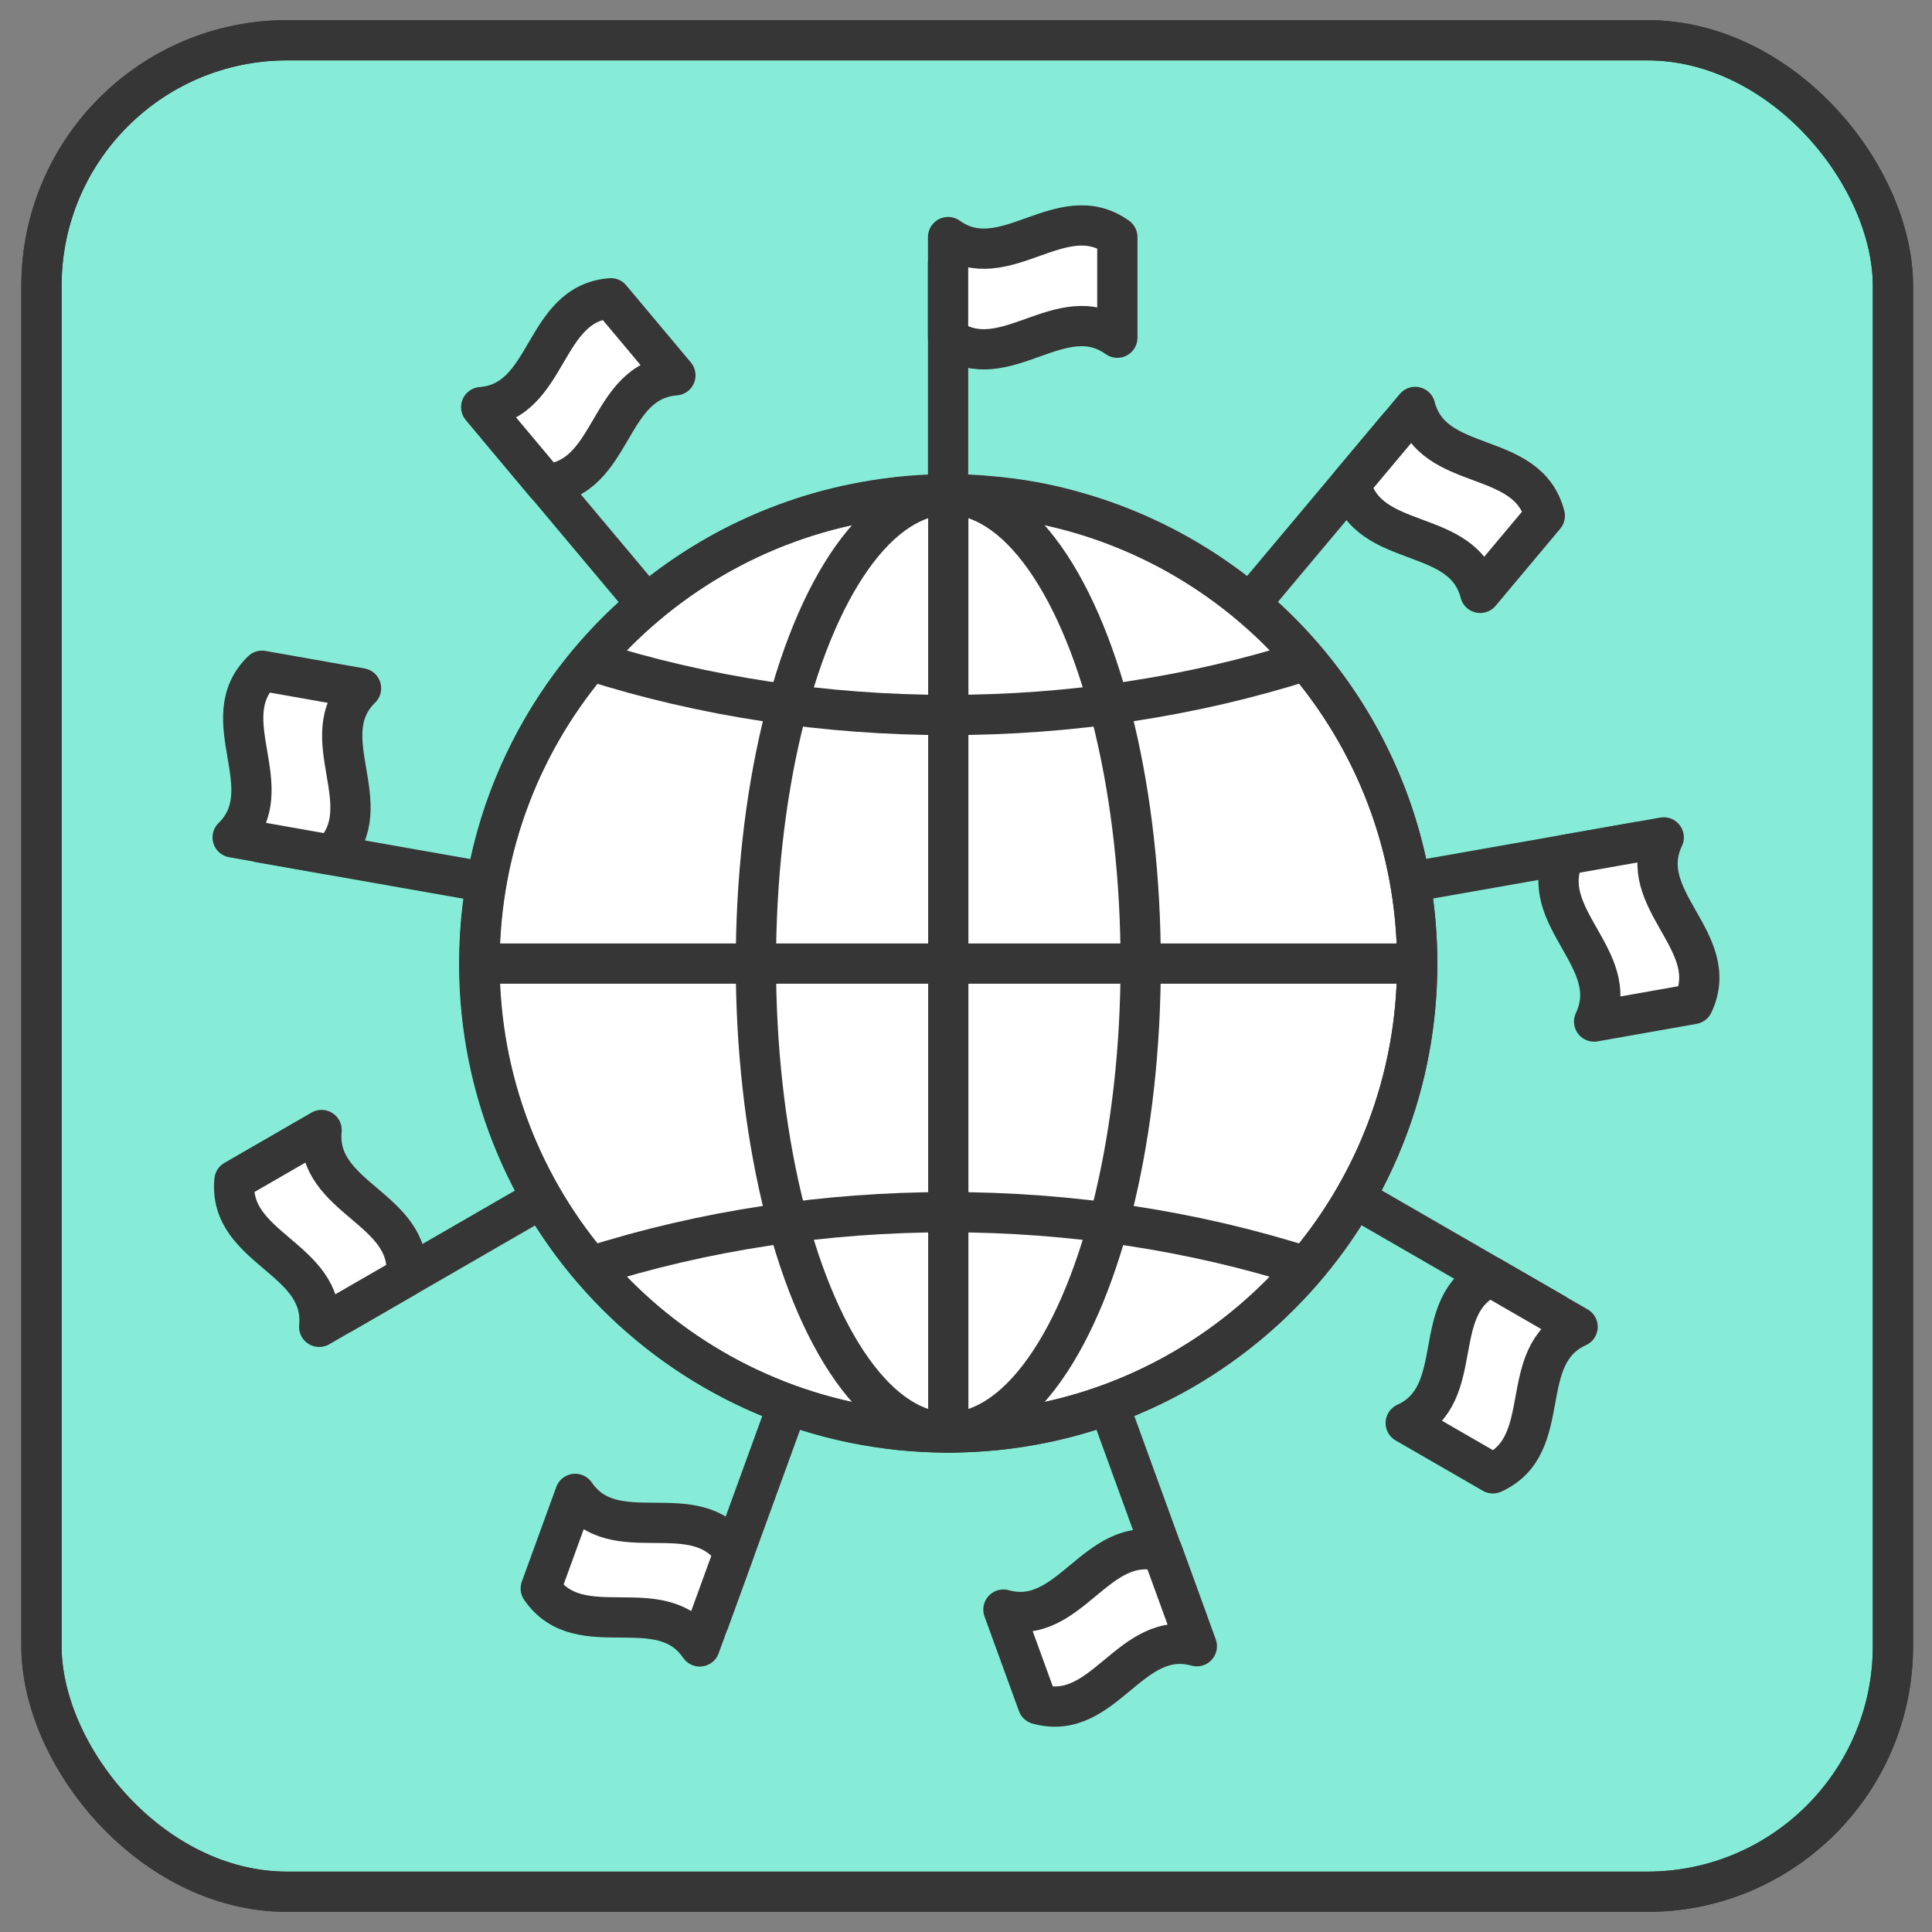 <?xml version="1.0" encoding="UTF-8"?><svg id="_絵" xmlns="http://www.w3.org/2000/svg" viewBox="0 0 96 96"><rect x="0" y="0" width="96" height="96" fill="#808080" stroke="none"/><defs><style>.cls-1{stroke-miterlimit:10;}.cls-1,.cls-2,.cls-3{stroke:#363636;stroke-width:2px;}.cls-1,.cls-3{fill:none;}.cls-2,.cls-3{stroke-linejoin:round;}.cls-2,.cls-4{fill:#fff;}.cls-5{fill:#86ecd7;}.cls-5,.cls-4{stroke-width:0px;}</style></defs><rect class="cls-5" x="2.06" y="2" width="92" height="92" rx="12.21" ry="12.21"/><rect class="cls-1" x="2.06" y="2" width="92" height="92" rx="12.21" ry="12.21"/><rect class="cls-1" x="2.06" y="2" width="92" height="92" rx="12.21" ry="12.21"/><line class="cls-3" x1="47.11" y1="12.99" x2="47.11" y2="31.71"/><path class="cls-2" d="M55.52,16.78c-2.8-2-5.61,2-8.41,0v-5c2.8,2,5.61-2,8.41,0v5Z"/><line class="cls-3" x1="69.54" y1="21.15" x2="57.51" y2="35.49"/><path class="cls-2" d="M73.55,29.46c-.86-3.33-5.58-2.07-6.44-5.41l3.21-3.83c.86,3.33,5.58,2.07,6.44,5.41l-3.21,3.83Z"/><line class="cls-3" x1="81.48" y1="41.82" x2="63.04" y2="45.07"/><path class="cls-2" d="M79.21,50.76c1.48-3.11-2.94-5.17-1.46-8.28l4.92-.87c-1.48,3.11,2.94,5.17,1.46,8.28l-4.92.87Z"/><line class="cls-3" x1="77.34" y1="65.32" x2="61.13" y2="55.96"/><path class="cls-2" d="M69.85,70.71c3.13-1.43,1.07-5.86,4.21-7.28,1.44.83,2.89,1.67,4.33,2.5-3.13,1.43-1.07,5.86-4.21,7.28l-4.33-2.5Z"/><line class="cls-3" x1="59.05" y1="80.67" x2="52.65" y2="63.08"/><path class="cls-2" d="M49.86,79.98c3.32.92,4.58-3.8,7.9-2.88l1.71,4.7c-3.32-.92-4.58,3.8-7.9,2.88l-1.71-4.7Z"/><line class="cls-3" x1="35.19" y1="80.67" x2="41.59" y2="63.08"/><path class="cls-2" d="M28.58,74.23c1.95,2.84,5.95.04,7.9,2.88l-1.71,4.7c-1.95-2.84-5.95-.04-7.9-2.88l1.71-4.7Z"/><line class="cls-3" x1="16.9" y1="65.33" x2="33.11" y2="55.97"/><path class="cls-2" d="M15.98,56.15c-.33,3.43,4.54,3.86,4.21,7.28-1.44.83-2.89,1.67-4.33,2.5.33-3.43-4.54-3.86-4.21-7.28l4.33-2.5Z"/><line class="cls-3" x1="12.75" y1="41.83" x2="31.19" y2="45.08"/><path class="cls-2" d="M17.94,34.2c-2.46,2.41,1,5.87-1.46,8.28l-4.92-.87c2.46-2.41-1-5.87,1.46-8.28l4.92.87Z"/><line class="cls-3" x1="24.69" y1="21.15" x2="36.72" y2="35.49"/><path class="cls-2" d="M33.56,18.65c-3.43.27-3.01,5.14-6.44,5.41-1.07-1.28-2.14-2.55-3.21-3.83,3.43-.27,3.01-5.14,6.44-5.41l3.21,3.83Z"/><path class="cls-4" d="M70.42,47.88c0,11.69-8.61,21.37-19.84,23.04-.33.05-.67.09-1,.13-.81.08-1.64.13-2.47.13s-1.65-.05-2.46-.13h0c-.33-.04-.65-.08-.98-.13h0c-11.23-1.66-19.84-11.34-19.84-23.04s8.61-21.38,19.84-23.04h0c.33-.05.65-.09.98-.13h0c.81-.08,1.63-.13,2.46-.13s1.66.05,2.47.13c.33.04.67.08,1,.13,11.23,1.67,19.84,11.35,19.84,23.04Z"/><path class="cls-1" d="M70.42,47.88c0,12.87-10.44,23.3-23.31,23.3s-23.3-10.43-23.3-23.3c0-1.94.24-3.83.69-5.63.85-3.44,2.47-6.58,4.65-9.22,2.51-3.03,5.77-5.42,9.5-6.87,2.21-.87,4.6-1.4,7.09-1.56h0c.46-.02.91-.04,1.37-.04.72,0,1.43.03,2.12.1,1.42.12,2.8.37,4.13.75,2.7.75,5.22,1.98,7.43,3.58,2.09,1.51,3.91,3.36,5.39,5.47,2.67,3.79,4.24,8.41,4.24,13.4Z"/><path class="cls-1" d="M70.42,47.88c0,11.69-8.61,21.37-19.84,23.04-.33.05-.67.09-1,.13-.81.08-1.64.13-2.47.13s-1.65-.05-2.46-.13h0c-.33-.04-.65-.08-.98-.13h0c-11.23-1.66-19.84-11.34-19.84-23.04s8.61-21.38,19.84-23.04h0c.33-.05.65-.09.98-.13h0c.81-.08,1.63-.13,2.46-.13s1.66.05,2.47.13c.33.04.67.08,1,.13,11.23,1.67,19.84,11.35,19.84,23.04Z"/><line class="cls-1" x1="47.12" y1="24.57" x2="47.12" y2="71.18"/><line class="cls-1" x1="70.42" y1="47.88" x2="23.81" y2="47.88"/><path class="cls-1" d="M29.33,32.82c11.29,3.61,24.26,3.61,35.56,0"/><path class="cls-1" d="M29.33,62.94c11.29-3.61,24.26-3.61,35.56,0"/><ellipse class="cls-1" cx="47.12" cy="47.88" rx="9.56" ry="23.3"/></svg>
